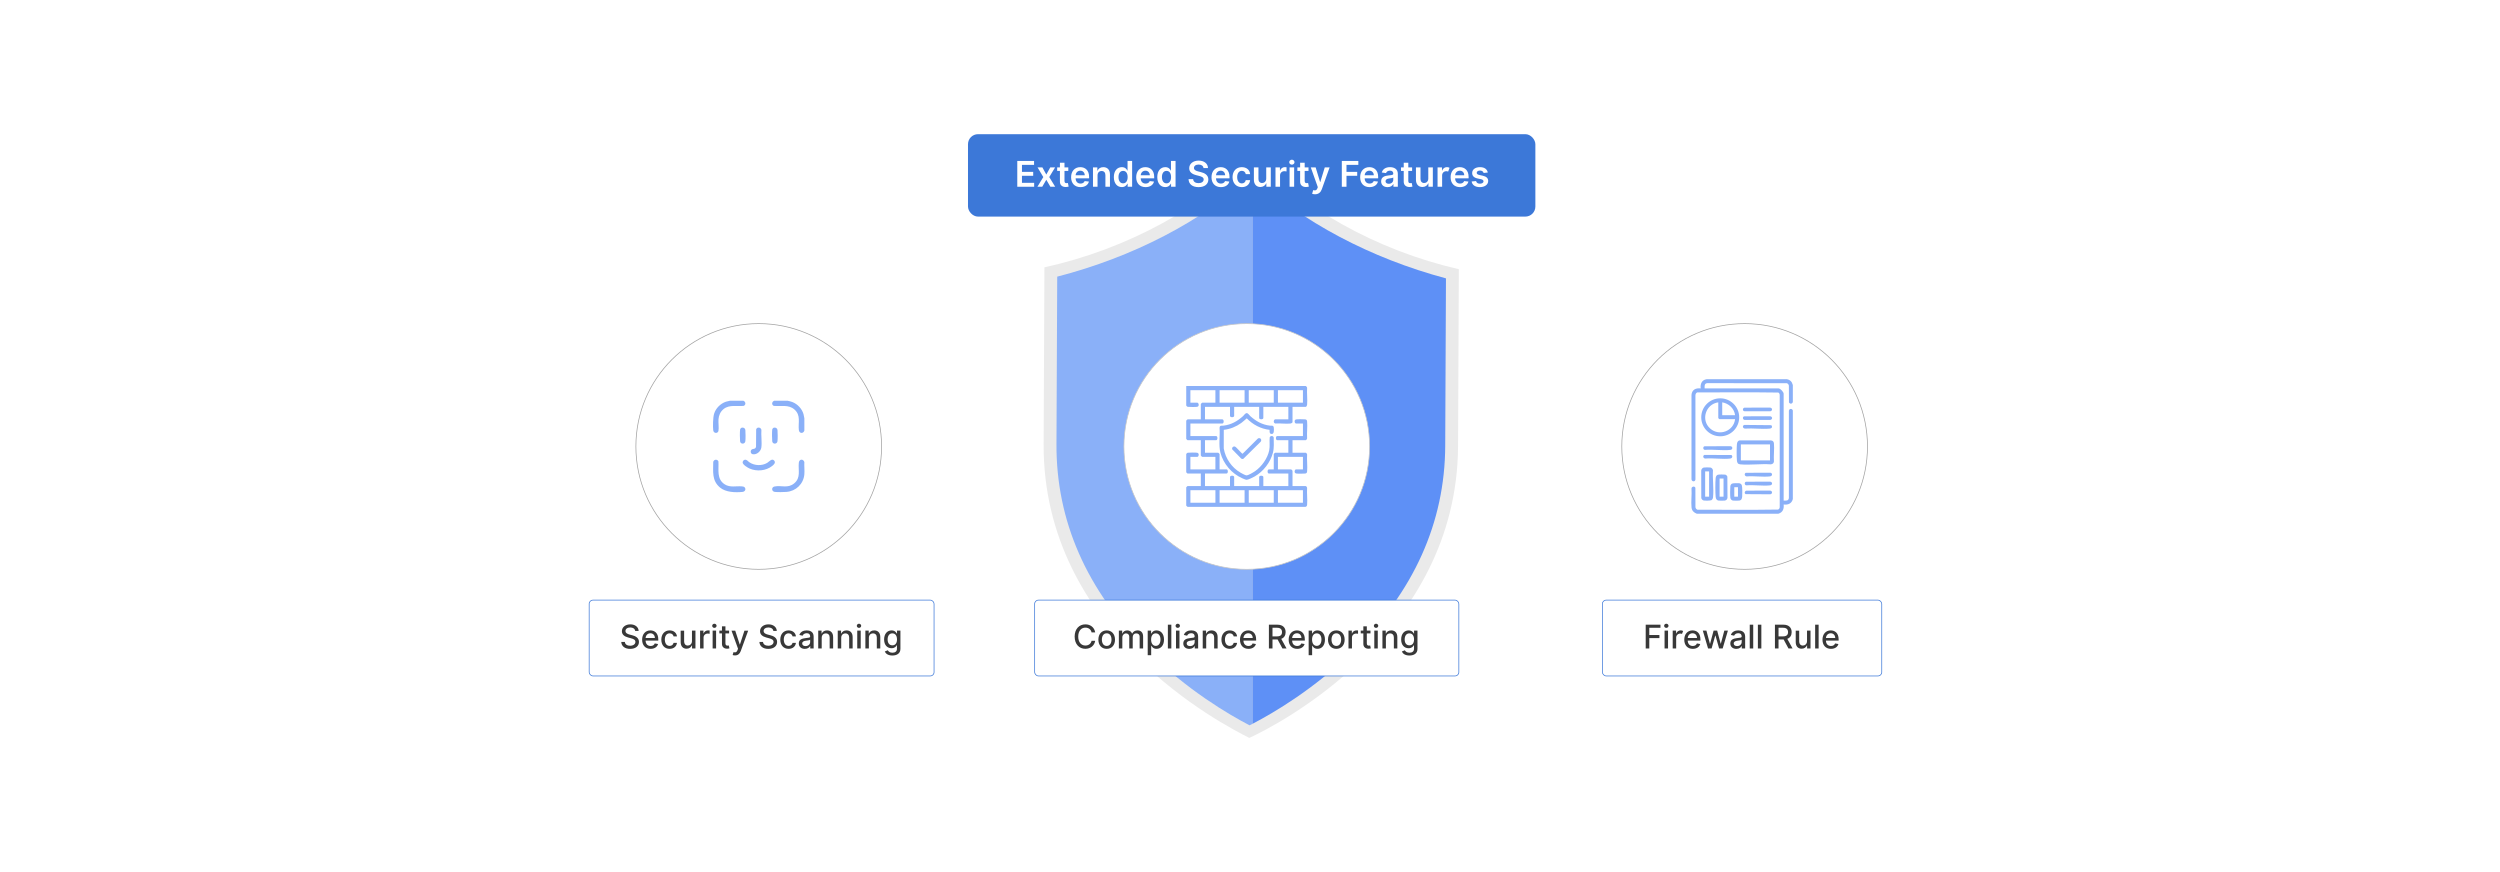 <?xml version="1.0" encoding="UTF-8"?>
<svg id="Layer_1" data-name="Layer 1" xmlns="http://www.w3.org/2000/svg" viewBox="0 0 860 300">
  <rect y="0" width="860" height="300" fill="#fff"/>
  <g>
    <g>
      <g>
        <path d="M355.45,88.634h0c.001-.252.002-.363.002-.388-0.0.047-.002.388-.002.388Z" fill="#dffdfd"/>
        <path d="M355.45,88.634h0c.001-.252.002-.363.002-.388-0.0.047-.002.388-.002.388Z" fill="#dffdfd"/>
        <path d="M505.705,89.305s.002-.342.002-.388c-0.0.025-.001.136-.002.388h0Z" fill="#dffdfd"/>
        <path d="M505.705,89.305s.002-.342.002-.388c-0.0.025-.001.136-.002.388h0Z" fill="#dffdfd"/>
        <path d="M430.855,53.326c-16.633,17.817-43.173,32.418-71.573,38.639-.009,1.897-.056,12.406-.272,60.843-.289,64.615,61.205,96.19,70.752,101.036,9.25-4.258,71.52-35.784,71.809-100.398.216-48.437.264-58.946.272-60.843-28.344-6.475-54.515-21.312-70.987-39.276Z" fill="#eaeaea"/>
      </g>
      <g>
        <path d="M430.706,60.334c-17.146,15.729-40.901,28.092-67.022,34.83l-.258,57.633c-.118,26.371,10.358,50.227,31.139,70.909,13.654,13.589,28.01,22.017,35.294,25.807.313-.159.657-.338.995-.514V60.468c-.049-.045-.101-.089-.149-.134Z" fill="#8ab0f8"/>
        <path d="M430.855,60.468v188.53c7.575-3.941,21.343-12.086,34.529-24.976,20.964-20.495,31.653-44.257,31.771-70.628l.258-57.634c-25.986-6.95-49.564-19.475-66.557-35.293Z" fill="#5e90f6"/>
      </g>
    </g>
    <circle cx="428.884" cy="153.585" r="42.258" fill="#fff" stroke="#c6c6c6" stroke-miterlimit="10" stroke-width=".25"/>
    <circle cx="600.154" cy="153.585" r="42.258" fill="#fff" stroke="#a0a0a0" stroke-miterlimit="10" stroke-width=".25"/>
    <circle cx="261.003" cy="153.585" r="42.258" fill="#fff" stroke="#a0a0a0" stroke-miterlimit="10" stroke-width=".25"/>
    <g>
      <path d="M276.698,158.935c-.086,1.372.115,2.879,0,4.234-.28,3.293-2.904,5.816-6.176,6.048-1.017.072-2.989.113-3.972.001-1.165-.133-1.26-1.626-.134-1.863,2.349-.493,4.561.769,6.782-1.077,2.386-1.982,1.311-4.552,1.599-7.128.141-1.264,1.502-1.377,1.9-.216Z" fill="#8ab0f8"/>
      <path d="M270.912,137.848c.564.132,1.12.241,1.664.453,1.795.701,3.322,2.325,3.84,4.195.129.465.154.942.283,1.402v4.234c-.393,1.137-1.76,1.036-1.9-.216-.288-2.569.779-5.019-1.509-7.046-2.029-1.798-4.661-1.013-7.132-1.246-.831-.429-.633-1.451.177-1.776h4.577Z" fill="#8ab0f8"/>
      <path d="M255.712,137.848c.812.333.966,1.322.168,1.767-2.338.255-4.965-.506-6.946,1.086-1.112.894-1.679,2.166-1.776,3.581-.079,1.158.194,2.913-.016,3.959-.189.939-1.659.936-1.794-.239-.154-1.347-.087-4.387.301-5.661.585-1.921,2.17-3.491,4.057-4.15l1.428-.343h4.577Z" fill="#8ab0f8"/>
      <path d="M246.013,158.175c.488-.114.957.093,1.13.561.156,2.871-.679,6.047,2.151,7.872,1.847,1.19,3.897.53,5.945.705.369.032.753.087.977.405.492.699-.018,1.427-.803,1.503-2.484.241-5.761.147-7.735-1.516-2.855-2.405-2.324-5.421-2.326-8.811.044-.28.386-.657.661-.721Z" fill="#8ab0f8"/>
      <path d="M256.118,158.175c.784-.18,1.078.448,1.638.831,1.767,1.209,4.309,1.324,6.154.224.679-.405,1.643-1.706,2.426-.772.619.738-.196,1.433-.737,1.857-2.112,1.659-5.26,1.939-7.7.881-.673-.292-2.434-1.33-2.434-2.132,0-.328.317-.812.654-.889Z" fill="#8ab0f8"/>
      <path d="M260.698,147.117c.575-.149,1.074.171,1.226.718-.156,1.921.236,4.235-.017,6.109-.181,1.34-1.65,2.608-3.026,2.294-.649-.148-.846-1.078-.366-1.539.473-.454,1.354-.036,1.561-1.03l.043-5.919c.014-.255.351-.573.577-.632Z" fill="#8ab0f8"/>
      <path d="M255.171,147.117c.576-.149,1.163.205,1.233.798.086.729.1,3.186-.007,3.885-.166,1.08-1.684,1.069-1.81.007-.089-.75-.105-3.34.007-4.059.041-.264.328-.567.577-.632Z" fill="#8ab0f8"/>
      <path d="M266.226,147.117c.576-.149,1.163.205,1.233.798.086.729.1,3.186-.007,3.885-.166,1.08-1.684,1.069-1.81.007-.089-.75-.105-3.34.007-4.059.041-.264.328-.567.577-.632Z" fill="#8ab0f8"/>
    </g>
    <g>
      <path d="M449.197,132.792c.229.183.452.341.45.67-.131,1.85.167,3.918.002,5.741-.023.257-.202.757-.497.757h-4.525v5.242c0,.237-.437.468-.67.495-1.6.186-3.555-.138-5.194-.007-.922-.144-.586-1.429-.095-1.429h4.525v-4.301h-8.603v3.808c0,.625-1.434.625-1.434,0v-3.808h-8.603v3.092c0,.625-1.434.625-1.434,0v-3.092h-8.603v4.301h5.959c.625,0,.625,1.434,0,1.434h-10.977v4.301h8.827c.625,0,.625,1.434,0,1.434h-3.808v4.301h4.525c.105,0,.493.388.493.493v5.242h2.375c.625,0,.625,1.434,0,1.434h-7.393v4.301h8.603v-3.092c0-.625,1.434-.625,1.434,0v3.092h8.603v-3.092c0-.625,1.434-.625,1.434,0v3.092h8.603v-4.301h-6.676c-.625,0-.625-1.434,0-1.434h1.658v-5.242c0-.105.387-.493.493-.493h4.525v-4.301h-3.808c-.625,0-.625-1.434,0-1.434h8.827v-4.301h-2.375c-.483,0-.801-1.232.019-1.415.445-.099,2.609-.081,3.119-.021.482.057.633.301.674.759.166,1.822-.134,3.892-.002,5.741.053.22-.325.67-.495.67h-4.525v4.301h4.525c.17,0,.548.45.495.67-.132,1.85.168,3.919.002,5.741-.042.459-.192.703-.674.759-.511.06-2.674.078-3.119-.021-.82-.183-.503-1.415-.019-1.415h2.375v-4.301h-8.603v4.301h4.525c.105,0,.493.387.493.493v5.242h4.525c.17,0,.548.45.495.67-.13,1.852.166,3.917.002,5.741-.036.408-.158.665-.592.752l-40.235.009c-.37.028-.558-.188-.757-.452v-6.273c.095-.109.364-.448.493-.448h4.525v-4.301h-4.525c-.129,0-.398-.339-.493-.448v-6.273c.179-.216.284-.395.588-.443.442-.07,2.799-.076,3.201.014.82.183.503,1.415.019,1.415h-2.375v4.301h8.603v-4.301h-4.525c-.105,0-.493-.387-.493-.493v-5.242h-4.525c-.129,0-.398-.339-.493-.448v-6.273c.095-.109.364-.448.493-.448h4.525v-5.242c0-.105.388-.493.493-.493h4.525v-4.301h-8.603v4.301h2.375c.484,0,.801,1.232-.019,1.415-.403.09-2.759.084-3.201.014-.303-.048-.409-.227-.588-.443v-6.721h41.132ZM419.536,134.225v4.301h8.603v-4.301h-8.603ZM438.175,134.225h-8.603v4.301h8.603v-4.301ZM448.212,134.225h-8.603v4.301h8.603v-4.301ZM418.102,168.636h-8.603v4.301h8.603v-4.301ZM428.139,168.636h-8.603v4.301h8.603v-4.301ZM438.175,168.636h-8.603v4.301h8.603v-4.301ZM448.212,168.636h-8.603v4.301h8.603v-4.301Z" fill="#8ab0f8"/>
      <path d="M436.729,147.859c-3.006-.32-5.76-1.797-7.841-3.949-.639.524-1.212,1.104-1.886,1.59-1.782,1.286-3.82,2.12-6.02,2.359l-.011,6.393c.585,3.486,2.747,6.599,5.796,8.362.387.224,1.583.868,1.962.912.605.071,2.462-1.057,3.022-1.448,2.296-1.607,4.276-4.384,4.856-7.152.305-1.459.017-3.002.174-4.486.234-.629,1.228-.587,1.375.069.001,1.783.181,3.506-.275,5.242-.878,3.339-3.285,6.444-6.277,8.151-.525.3-2.261,1.171-2.79,1.154-.302-.01-1.129-.386-1.452-.526-3.608-1.565-6.53-4.969-7.531-8.778-.695-2.643-.086-5.842-.298-8.582.09-.984.711-.674,1.392-.758,2.662-.329,4.713-1.515,6.678-3.268.364-.325.768-1.06,1.291-1.031.47.026.868.719,1.216,1.031,1.936,1.737,4.054,2.945,6.678,3.268.593.073,1.287-.204,1.39.671.084.713.223,2.546-.992,2.157-.587-.188-.417-.916-.456-1.381Z" fill="#8ab0f8"/>
      <path d="M433.67,150.918c.243.244.25.735.025,1.006l-6,5.919c-.269.091-.554.055-.766-.139l-3.053-3.132c-.188-.594.357-1.139.951-.951.482.153,2.361,2.511,2.627,2.464l5.21-5.191c.235-.268.782-.199,1.006.025Z" fill="#8ab0f8"/>
    </g>
    <g>
      <path d="M616.735,132.441v5.873c-.264.672-.953.737-1.336.117l-.027-5.756c-.039-.392-.377-.8-.764-.862l-27.358-.007c-1.003.119-.871,1.031-.856,1.809h25.42c.63,0,1.761,1.206,1.761,1.852v36.731c.816.012,1.654.159,1.798-.866l.003-30.086c.187-.766,1.098-.777,1.359-.041v30.451c-.376,1.567-1.643,2.092-3.161,1.897.174,1.492-.294,2.708-1.806,3.163h-28.084c-1.004-.401-1.672-1.006-1.795-2.135-.222-2.043.143-4.417-.013-6.497-.012-.778,1.176-.954,1.337-.25l.019,6.577c.02.431.295.781.696.93,9.238-.002,18.5.099,27.724-.051.379-.126.561-.486.571-.874l-.001-38.501c-.003-.374-.142-.702-.478-.877-9.281-.144-18.61-.055-27.903-.045-.41.15-.597.596-.613,1.012l.005,28.92c-.116,1.007-1.423.771-1.361-.178l.002-28.923c.153-1.78,1.514-2.413,3.164-2.21-.196-1.537.383-2.921,2.031-3.164h27.634c.698.112,1.339.493,1.687,1.113l.344.875Z" fill="#8ab0f8"/>
      <path d="M598.283,143.554c0,3.607-2.922,6.532-6.527,6.532s-6.527-2.924-6.527-6.532,2.922-6.532,6.527-6.532,6.527,2.924,6.527,6.532ZM591.089,138.405c-4.344.592-6.114,6.102-2.757,9.038,3.132,2.74,8.068.842,8.536-3.255h-5.373c-.091,0-.406-.316-.406-.407v-5.376ZM596.868,142.832c-.287-2.314-2.154-4.06-4.425-4.428v4.428h4.425Z" fill="#8ab0f8"/>
      <path d="M609.932,159.428c-.193.184-.557.302-.824.305-3.362-.249-7.176.32-10.483.001-.813-.078-1.063-.56-1.127-1.312-.124-1.444-.124-4.164,0-5.609.053-.617.271-1.211.949-1.309l10.752-.003c.641.038.979.419,1.038,1.039.19,1.97-.153,4.239-.002,6.242-.014.2-.167.514-.304.645ZM598.855,152.862v5.512h10.024v-5.512h-10.024Z" fill="#8ab0f8"/>
      <path d="M586.098,160.834c.359-.073,1.947-.073,2.307,0,.442.09.784.515.857.95-.192,2.947.331,6.397.022,9.286-.038.36-.225.804-.55.986-.361.203-2.268.209-2.708.104-.36-.086-.718-.471-.785-.841l-.023-9.468c.042-.454.436-.926.881-1.016ZM587.928,162.169h-1.355v8.675h1.355v-8.675Z" fill="#8ab0f8"/>
      <path d="M593.948,171.897c-.108.108-.407.272-.561.297-.399.066-1.746.057-2.164.006-.749-.09-.982-.634-1.04-1.309-.136-1.591-.154-4.843.004-6.418.048-.481.237-1.006.736-1.161.351-.109,2.159-.116,2.538-.039.355.072.633.365.746.7l.045,7.279c-.015.206-.165.505-.304.645ZM591.54,164.609v6.235h1.355v-6.235h-1.355Z" fill="#8ab0f8"/>
      <path d="M595.544,171.897c-.146-.146-.278-.432-.304-.645-.107-.888-.086-3.07-.002-3.982.034-.365.226-.709.553-.892.356-.199,2.015-.201,2.478-.145.38.045.745.283.893.642.234.565.203,3.199.146,3.926-.055.708-.235,1.303-1.04,1.399-.419.051-1.766.059-2.164-.006-.154-.025-.453-.189-.561-.297ZM597.861,167.591h-1.264v3.253h1.264v-3.253Z" fill="#8ab0f8"/>
      <path d="M600.003,143.213l8.922-.021c.904.104.875,1.174,0,1.269l-8.766.003c-.706-.094-.806-1.102-.157-1.25Z" fill="#8ab0f8"/>
      <path d="M600.093,140.231l8.74-.019c.875.012,1.041,1.063.185,1.27l-8.856-.003c-.772-.035-.794-1.085-.07-1.248Z" fill="#8ab0f8"/>
      <path d="M586.367,153.514l8.923-.021c.814.062.857,1.17,0,1.269-2.705.312-5.995-.239-8.763-0-.712.02-.813-1.098-.16-1.247Z" fill="#8ab0f8"/>
      <path d="M609.395,147.235c-.132.133-.458.194-.647.211-2.666.242-5.697-.191-8.403-.005-.855.006-1.107-1.04-.276-1.269l9.221.089c.324.244.395.681.104.975Z" fill="#8ab0f8"/>
      <path d="M586.277,156.496l9.325.028c.554.434.29,1.138-.402,1.22-2.641.311-5.878-.238-8.583,0-.696-.048-.983-.884-.34-1.248Z" fill="#8ab0f8"/>
      <path d="M600.635,165.713l8.29-.021c.891.103.89,1.166,0,1.269-2.509.291-5.563-.223-8.131-0-.712.02-.813-1.098-.16-1.247Z" fill="#8ab0f8"/>
      <path d="M600.544,162.64l8.474-.024c.73.095.838,1.155-.185,1.27-2.469.276-5.427-.207-7.949.002-.696-.048-.983-.884-.34-1.248Z" fill="#8ab0f8"/>
      <path d="M600.725,168.784l8.108-.019c.875.012,1.041,1.063.185,1.27l-8.536-.052c-.5-.358-.331-1.029.243-1.199Z" fill="#8ab0f8"/>
    </g>
    <g>
      <rect x="202.676" y="206.444" width="118.639" height="26.079" rx="1.283" ry="1.283" fill="#fff" stroke="#3c78d8" stroke-miterlimit="10" stroke-width=".25"/>
      <g>
        <path d="M216.803,215.846c-1.007,0-1.643.516-1.643,1.212-.004.783.848,1.083,1.487,1.247l.799.208c1.04.256,2.355.827,2.355,2.303,0,1.387-1.107,2.398-3.03,2.398-1.835,0-2.982-.915-3.062-2.398h1.239c.072.892.864,1.315,1.815,1.315,1.052,0,1.815-.528,1.815-1.327,0-.728-.675-1.016-1.551-1.248l-.968-.264c-1.315-.355-2.131-1.023-2.131-2.163,0-1.411,1.259-2.351,2.902-2.351,1.663,0,2.823.952,2.859,2.263h-1.191c-.088-.755-.756-1.195-1.695-1.195Z" fill="#383838"/>
        <path d="M220.891,220.048c0-1.887,1.127-3.19,2.838-3.19,1.391,0,2.718.867,2.718,3.086v.424h-4.365c.032,1.184.719,1.848,1.743,1.848.68,0,1.2-.296,1.415-.876l1.131.204c-.272.999-1.219,1.659-2.559,1.659-1.811,0-2.922-1.247-2.922-3.154ZM225.276,219.472c-.004-.94-.611-1.627-1.539-1.627-.971,0-1.603.756-1.651,1.627h3.19Z" fill="#383838"/>
        <path d="M227.491,220.036c0-1.875,1.119-3.179,2.85-3.179,1.395,0,2.407.823,2.535,2.062h-1.163c-.128-.575-.592-1.055-1.352-1.055-.999,0-1.663.827-1.663,2.143,0,1.339.652,2.183,1.663,2.183.684,0,1.2-.392,1.352-1.056h1.163c-.132,1.195-1.071,2.067-2.522,2.067-1.783,0-2.862-1.315-2.862-3.166Z" fill="#383838"/>
        <path d="M238.038,216.938h1.199v6.141h-1.175v-1.063h-.064c-.284.655-.912,1.144-1.835,1.144-1.179,0-2.015-.792-2.015-2.314v-3.906h1.195v3.762c0,.836.512,1.371,1.251,1.371.672,0,1.447-.495,1.443-1.539v-3.594Z" fill="#383838"/>
        <path d="M240.828,216.938h1.155v.976h.064c.224-.66.839-1.067,1.559-1.067.152,0,.388.012.508.027v1.144c-.096-.027-.376-.071-.624-.071-.848,0-1.467.579-1.467,1.383v3.75h-1.195v-6.141Z" fill="#383838"/>
        <path d="M244.993,215.278c0-.392.34-.716.755-.716.412,0,.755.324.755.716s-.344.712-.755.712c-.415,0-.755-.32-.755-.712ZM245.145,216.938h1.195v6.141h-1.195v-6.141Z" fill="#383838"/>
        <path d="M250.809,217.897h-1.259v3.379c0,.691.348.819.736.819.192,0,.34-.036.419-.052l.216.987c-.14.052-.396.124-.775.128-.943.019-1.795-.519-1.791-1.635v-3.627h-.899v-.959h.899v-1.471h1.195v1.471h1.259v.959Z" fill="#383838"/>
        <path d="M252.033,225.325l.288-.992c.66.177,1.087.108,1.387-.691l.176-.483-2.247-6.221h1.279l1.555,4.766h.064l1.555-4.766h1.283l-2.559,7.036c-.348.955-.991,1.491-1.983,1.491-.372,0-.671-.08-.799-.14Z" fill="#383838"/>
        <path d="M264.328,215.846c-1.007,0-1.643.516-1.643,1.212-.004.783.848,1.083,1.487,1.247l.799.208c1.04.256,2.355.827,2.355,2.303,0,1.387-1.107,2.398-3.03,2.398-1.835,0-2.982-.915-3.062-2.398h1.239c.072.892.864,1.315,1.815,1.315,1.052,0,1.815-.528,1.815-1.327,0-.728-.675-1.016-1.551-1.248l-.968-.264c-1.315-.355-2.131-1.023-2.131-2.163,0-1.411,1.259-2.351,2.902-2.351,1.663,0,2.823.952,2.859,2.263h-1.191c-.088-.755-.756-1.195-1.695-1.195Z" fill="#383838"/>
        <path d="M268.416,220.036c0-1.875,1.119-3.179,2.85-3.179,1.395,0,2.407.823,2.535,2.062h-1.163c-.128-.575-.592-1.055-1.352-1.055-1,0-1.663.827-1.663,2.143,0,1.339.652,2.183,1.663,2.183.684,0,1.2-.392,1.352-1.056h1.163c-.132,1.195-1.071,2.067-2.522,2.067-1.783,0-2.862-1.315-2.862-3.166Z" fill="#383838"/>
        <path d="M274.785,221.343c0-1.395,1.191-1.699,2.355-1.835,1.103-.128,1.551-.12,1.551-.556v-.027c0-.696-.396-1.1-1.167-1.1-.804,0-1.252.42-1.427.856l-1.123-.256c.4-1.119,1.423-1.567,2.535-1.567.976,0,2.383.355,2.383,2.143v4.078h-1.167v-.84h-.048c-.228.46-.8.976-1.815.976-1.167,0-2.075-.663-2.075-1.871ZM278.695,220.863v-.791c-.172.172-1.092.275-1.48.327-.691.092-1.259.32-1.259.96,0,.592.488.895,1.164.895.995,0,1.575-.664,1.575-1.392Z" fill="#383838"/>
        <path d="M282.665,223.078h-1.195v-6.141h1.147v.999h.076c.284-.651.888-1.079,1.811-1.079,1.255,0,2.091.796,2.091,2.314v3.906h-1.195v-3.762c0-.892-.492-1.424-1.303-1.424-.832,0-1.431.56-1.431,1.539v3.647Z" fill="#383838"/>
        <path d="M289.377,223.078h-1.195v-6.141h1.147v.999h.076c.284-.651.888-1.079,1.811-1.079,1.255,0,2.091.796,2.091,2.314v3.906h-1.195v-3.762c0-.892-.492-1.424-1.303-1.424-.832,0-1.431.56-1.431,1.539v3.647Z" fill="#383838"/>
        <path d="M294.741,215.278c0-.392.34-.716.755-.716.412,0,.755.324.755.716s-.344.712-.755.712c-.415,0-.755-.32-.755-.712ZM294.893,216.938h1.195v6.141h-1.195v-6.141Z" fill="#383838"/>
        <path d="M298.886,223.078h-1.195v-6.141h1.147v.999h.076c.284-.651.888-1.079,1.811-1.079,1.255,0,2.091.796,2.091,2.314v3.906h-1.195v-3.762c0-.892-.492-1.424-1.303-1.424-.832,0-1.431.56-1.431,1.539v3.647Z" fill="#383838"/>
        <path d="M304.366,224.117l1.027-.424c.212.34.6.84,1.595.84.908,0,1.567-.42,1.567-1.367v-1.207h-.076c-.216.392-.652,1.027-1.779,1.027-1.452,0-2.567-1.044-2.567-3.003,0-1.954,1.091-3.126,2.575-3.126,1.144,0,1.567.695,1.779,1.075h.088v-.995h1.171v6.276c0,1.567-1.207,2.283-2.771,2.283-1.467,0-2.287-.64-2.61-1.38ZM308.568,219.968c0-1.243-.56-2.095-1.603-2.095-1.08,0-1.623.915-1.623,2.095,0,1.207.556,2.027,1.623,2.027,1.031,0,1.603-.76,1.603-2.027Z" fill="#383838"/>
      </g>
    </g>
    <g>
      <rect x="551.226" y="206.444" width="96.098" height="26.079" rx="1.283" ry="1.283" fill="#fff" stroke="#3c78d8" stroke-miterlimit="10" stroke-width=".25"/>
      <g>
        <path d="M566.123,214.891h5.077v1.063h-3.842v2.494h3.478v1.06h-3.478v3.57h-1.235v-8.188Z" fill="#383838"/>
        <path d="M572.459,215.278c0-.392.34-.716.756-.716.411,0,.755.324.755.716s-.344.712-.755.712c-.416,0-.756-.32-.756-.712ZM572.611,216.938h1.195v6.141h-1.195v-6.141Z" fill="#383838"/>
        <path d="M575.408,216.938h1.155v.976h.065c.224-.66.831-1.067,1.559-1.067.336,0,.6.088.804.224l-.384,1c-.144-.072-.323-.12-.556-.12-.827,0-1.447.579-1.447,1.379v3.75h-1.195v-6.141Z" fill="#383838"/>
        <path d="M579.387,220.048c0-1.887,1.127-3.19,2.838-3.19,1.392,0,2.719.867,2.719,3.086v.424h-4.365c.031,1.184.719,1.848,1.742,1.848.68,0,1.2-.296,1.416-.876l1.131.204c-.272.999-1.219,1.659-2.559,1.659-1.81,0-2.922-1.247-2.922-3.154ZM583.771,219.472c-.004-.94-.611-1.627-1.539-1.627-.971,0-1.603.756-1.65,1.627h3.189Z" fill="#383838"/>
        <path d="M585.77,216.938h1.235l1.203,4.51h.06l1.207-4.51h1.235l1.199,4.489h.06l1.195-4.489h1.235l-1.803,6.141h-1.22l-1.247-4.434h-.092l-1.247,4.434h-1.216l-1.807-6.141Z" fill="#383838"/>
        <path d="M595.227,221.343c0-1.395,1.191-1.699,2.356-1.835,1.103-.128,1.551-.12,1.551-.556v-.027c0-.696-.396-1.1-1.167-1.1-.804,0-1.252.42-1.428.856l-1.123-.256c.399-1.119,1.423-1.567,2.534-1.567.976,0,2.383.355,2.383,2.143v4.078h-1.167v-.84h-.048c-.229.46-.8.976-1.815.976-1.167,0-2.075-.663-2.075-1.871ZM599.138,220.863v-.791c-.172.172-1.092.275-1.48.327-.691.092-1.259.32-1.259.96,0,.592.487.895,1.163.895.995,0,1.575-.664,1.575-1.392Z" fill="#383838"/>
        <path d="M603.107,223.078h-1.195v-8.188h1.195v8.188Z" fill="#383838"/>
        <path d="M605.905,223.078h-1.195v-8.188h1.195v8.188Z" fill="#383838"/>
        <path d="M610.579,214.891h2.919c1.898,0,2.834,1.06,2.834,2.566,0,1.1-.499,1.935-1.503,2.307l1.815,3.314h-1.407l-1.663-3.099h-1.76v3.099h-1.235v-8.188ZM613.382,218.916c1.203,0,1.707-.535,1.707-1.459,0-.928-.504-1.507-1.723-1.507h-1.552v2.966h1.567Z" fill="#383838"/>
        <path d="M621.62,216.938h1.199v6.141h-1.176v-1.063h-.064c-.284.655-.911,1.144-1.835,1.144-1.18,0-2.015-.792-2.015-2.314v-3.906h1.195v3.762c0,.836.512,1.371,1.251,1.371.672,0,1.447-.495,1.443-1.539v-3.594Z" fill="#383838"/>
        <path d="M625.606,223.078h-1.195v-8.188h1.195v8.188Z" fill="#383838"/>
        <path d="M626.932,220.048c0-1.887,1.127-3.19,2.838-3.19,1.392,0,2.719.867,2.719,3.086v.424h-4.365c.031,1.184.719,1.848,1.742,1.848.68,0,1.2-.296,1.416-.876l1.131.204c-.272.999-1.219,1.659-2.559,1.659-1.81,0-2.922-1.247-2.922-3.154ZM631.316,219.472c-.004-.94-.611-1.627-1.539-1.627-.971,0-1.603.756-1.65,1.627h3.189Z" fill="#383838"/>
      </g>
    </g>
    <g>
      <rect x="355.924" y="206.444" width="145.918" height="26.079" rx="1.283" ry="1.283" fill="#fff" stroke="#3c78d8" stroke-miterlimit="10" stroke-width=".25"/>
      <g>
        <path d="M375.499,217.553c-.204-1.059-1.08-1.647-2.123-1.647-1.411,0-2.467,1.091-2.467,3.078,0,2.003,1.06,3.078,2.463,3.078,1.035,0,1.915-.575,2.127-1.623l1.247.004c-.268,1.619-1.583,2.747-3.382,2.747-2.127,0-3.683-1.588-3.683-4.206s1.563-4.206,3.683-4.206c1.73,0,3.102,1.023,3.382,2.774h-1.247Z" fill="#383838"/>
        <path d="M377.838,220.036c0-1.911,1.132-3.179,2.862-3.179,1.731,0,2.862,1.268,2.862,3.179,0,1.898-1.131,3.166-2.862,3.166-1.73,0-2.862-1.268-2.862-3.166ZM382.356,220.032c0-1.176-.527-2.175-1.651-2.175-1.131,0-1.659.999-1.659,2.175,0,1.179.528,2.166,1.659,2.166,1.124,0,1.651-.987,1.651-2.166Z" fill="#383838"/>
        <path d="M384.882,216.938h1.147v.999h.075c.256-.675.859-1.079,1.671-1.079.82,0,1.384.408,1.651,1.079h.065c.296-.655.959-1.079,1.843-1.079,1.111,0,1.895.7,1.895,2.103v4.118h-1.195v-4.006c0-.831-.519-1.184-1.151-1.184-.779,0-1.231.536-1.231,1.275v3.914h-1.19v-4.082c0-.667-.46-1.107-1.124-1.107-.68,0-1.259.576-1.259,1.403v3.786h-1.195v-6.141Z" fill="#383838"/>
        <path d="M394.81,216.938h1.167v.995h.101c.212-.38.623-1.075,1.763-1.075,1.483,0,2.579,1.172,2.579,3.162,0,1.987-1.08,3.179-2.567,3.179-1.119,0-1.559-.684-1.774-1.075h-.072v3.258h-1.195v-8.443ZM397.584,222.179c1.067,0,1.627-.94,1.627-2.171,0-1.22-.543-2.135-1.627-2.135-1.043,0-1.603.852-1.603,2.135,0,1.291.575,2.171,1.603,2.171Z" fill="#383838"/>
        <path d="M402.94,223.078h-1.195v-8.188h1.195v8.188Z" fill="#383838"/>
        <path d="M404.391,215.278c0-.392.34-.716.755-.716.412,0,.756.324.756.716s-.344.712-.756.712c-.415,0-.755-.32-.755-.712ZM404.542,216.938h1.195v6.141h-1.195v-6.141Z" fill="#383838"/>
        <path d="M407.052,221.343c0-1.395,1.191-1.699,2.354-1.835,1.103-.128,1.551-.12,1.551-.556v-.027c0-.696-.396-1.1-1.167-1.1-.804,0-1.251.42-1.427.856l-1.124-.256c.4-1.119,1.424-1.567,2.535-1.567.976,0,2.383.355,2.383,2.143v4.078h-1.168v-.84h-.048c-.228.46-.8.976-1.815.976-1.168,0-2.075-.663-2.075-1.871ZM410.962,220.863v-.791c-.172.172-1.092.275-1.48.327-.691.092-1.26.32-1.26.96,0,.592.488.895,1.164.895.995,0,1.575-.664,1.575-1.392Z" fill="#383838"/>
        <path d="M414.932,223.078h-1.195v-6.141h1.147v.999h.075c.284-.651.888-1.079,1.812-1.079,1.255,0,2.091.796,2.091,2.314v3.906h-1.195v-3.762c0-.892-.492-1.424-1.304-1.424-.831,0-1.431.56-1.431,1.539v3.647Z" fill="#383838"/>
        <path d="M420.172,220.036c0-1.875,1.119-3.179,2.85-3.179,1.395,0,2.407.823,2.535,2.062h-1.163c-.128-.575-.592-1.055-1.352-1.055-.999,0-1.663.827-1.663,2.143,0,1.339.651,2.183,1.663,2.183.684,0,1.199-.392,1.352-1.056h1.163c-.132,1.195-1.071,2.067-2.522,2.067-1.783,0-2.862-1.315-2.862-3.166Z" fill="#383838"/>
        <path d="M426.553,220.048c0-1.887,1.127-3.19,2.838-3.19,1.392,0,2.719.867,2.719,3.086v.424h-4.365c.031,1.184.719,1.848,1.742,1.848.68,0,1.2-.296,1.416-.876l1.131.204c-.272.999-1.219,1.659-2.559,1.659-1.81,0-2.922-1.247-2.922-3.154ZM430.938,219.472c-.004-.94-.611-1.627-1.539-1.627-.971,0-1.603.756-1.65,1.627h3.189Z" fill="#383838"/>
        <path d="M436.501,214.891h2.918c1.899,0,2.835,1.06,2.835,2.566,0,1.1-.5,1.935-1.503,2.307l1.815,3.314h-1.407l-1.663-3.099h-1.759v3.099h-1.235v-8.188ZM439.304,218.916c1.203,0,1.707-.535,1.707-1.459,0-.928-.504-1.507-1.724-1.507h-1.551v2.966h1.567Z" fill="#383838"/>
        <path d="M443.3,220.048c0-1.887,1.128-3.19,2.839-3.19,1.391,0,2.718.867,2.718,3.086v.424h-4.365c.032,1.184.72,1.848,1.743,1.848.68,0,1.199-.296,1.415-.876l1.132.204c-.273.999-1.22,1.659-2.559,1.659-1.812,0-2.923-1.247-2.923-3.154ZM447.685,219.472c-.004-.94-.611-1.627-1.539-1.627-.972,0-1.603.756-1.651,1.627h3.19Z" fill="#383838"/>
        <path d="M450.176,216.938h1.167v.995h.101c.212-.38.623-1.075,1.763-1.075,1.483,0,2.579,1.172,2.579,3.162,0,1.987-1.08,3.179-2.567,3.179-1.119,0-1.559-.684-1.774-1.075h-.072v3.258h-1.195v-8.443ZM452.95,222.179c1.067,0,1.627-.94,1.627-2.171,0-1.22-.543-2.135-1.627-2.135-1.043,0-1.603.852-1.603,2.135,0,1.291.575,2.171,1.603,2.171Z" fill="#383838"/>
        <path d="M456.835,220.036c0-1.911,1.132-3.179,2.862-3.179,1.731,0,2.862,1.268,2.862,3.179,0,1.898-1.131,3.166-2.862,3.166-1.73,0-2.862-1.268-2.862-3.166ZM461.353,220.032c0-1.176-.527-2.175-1.651-2.175-1.131,0-1.659.999-1.659,2.175,0,1.179.528,2.166,1.659,2.166,1.124,0,1.651-.987,1.651-2.166Z" fill="#383838"/>
        <path d="M463.879,216.938h1.155v.976h.065c.224-.66.839-1.067,1.559-1.067.152,0,.388.012.508.027v1.144c-.096-.027-.376-.071-.623-.071-.848,0-1.468.579-1.468,1.383v3.75h-1.195v-6.141Z" fill="#383838"/>
        <path d="M471.445,217.897h-1.259v3.379c0,.691.348.819.735.819.192,0,.34-.036.42-.052l.216.987c-.14.052-.396.124-.775.128-.943.019-1.795-.519-1.791-1.635v-3.627h-.899v-.959h.899v-1.471h1.195v1.471h1.259v.959Z" fill="#383838"/>
        <path d="M472.606,215.278c0-.392.34-.716.756-.716.411,0,.755.324.755.716s-.344.712-.755.712c-.416,0-.756-.32-.756-.712ZM472.758,216.938h1.195v6.141h-1.195v-6.141Z" fill="#383838"/>
        <path d="M476.75,223.078h-1.195v-6.141h1.147v.999h.076c.283-.651.888-1.079,1.81-1.079,1.256,0,2.091.796,2.091,2.314v3.906h-1.195v-3.762c0-.892-.491-1.424-1.303-1.424-.832,0-1.432.56-1.432,1.539v3.647Z" fill="#383838"/>
        <path d="M482.231,224.117l1.027-.424c.212.34.6.84,1.595.84.908,0,1.567-.42,1.567-1.367v-1.207h-.076c-.216.392-.651,1.027-1.778,1.027-1.452,0-2.567-1.044-2.567-3.003,0-1.954,1.092-3.126,2.575-3.126,1.144,0,1.566.695,1.778,1.075h.088v-.995h1.172v6.276c0,1.567-1.207,2.283-2.771,2.283-1.467,0-2.287-.64-2.61-1.38ZM486.432,219.968c0-1.243-.56-2.095-1.603-2.095-1.08,0-1.623.915-1.623,2.095,0,1.207.556,2.027,1.623,2.027,1.031,0,1.603-.76,1.603-2.027Z" fill="#383838"/>
      </g>
    </g>
    <g>
      <rect x="332.989" y="46.156" width="195.178" height="28.355" rx="3.455" ry="3.455" fill="#3c78d8"/>
      <g>
        <path d="M349.946,55.366h5.772v1.348h-4.165v2.409h3.866v1.348h-3.866v2.423h4.199v1.348h-5.807v-8.875Z" fill="#fff"/>
        <path d="M359.926,60.042l1.365-2.457h1.66l-2.006,3.328,2.041,3.328h-1.651l-1.408-2.397-1.395,2.397h-1.664l2.028-3.328-1.976-3.328h1.664l1.343,2.457Z" fill="#fff"/>
        <path d="M367.497,58.799h-1.313v3.44c0,.633.316.771.71.771.195,0,.373-.039.46-.061l.264,1.227c-.169.057-.477.144-.923.156-1.179.035-2.089-.58-2.08-1.833v-3.7h-.945v-1.214h.945v-1.595h1.569v1.595h1.313v1.214Z" fill="#fff"/>
        <path d="M368.459,60.952c0-2.054,1.244-3.454,3.15-3.454,1.638,0,3.042,1.027,3.042,3.363v.48h-4.637c.013,1.141.685,1.808,1.699,1.808.676,0,1.196-.295,1.409-.858l1.464.165c-.277,1.157-1.343,1.915-2.894,1.915-2.006,0-3.233-1.33-3.233-3.419ZM373.148,60.285c-.009-.906-.616-1.565-1.517-1.565-.935,0-1.564.715-1.612,1.565h3.129Z" fill="#fff"/>
        <path d="M377.555,64.241h-1.568v-6.656h1.499v1.131h.078c.304-.741.988-1.218,1.985-1.218,1.373,0,2.284.91,2.279,2.505v4.238h-1.569v-3.995c0-.889-.485-1.422-1.295-1.422-.828,0-1.409.555-1.409,1.517v3.9Z" fill="#fff"/>
        <path d="M383.163,60.922c0-2.219,1.209-3.424,2.747-3.424,1.174,0,1.664.707,1.903,1.188h.065v-3.319h1.573v8.875h-1.542v-1.049h-.095c-.247.485-.763,1.166-1.907,1.166-1.568,0-2.743-1.244-2.743-3.437ZM387.908,60.913c0-1.292-.555-2.128-1.565-2.128-1.044,0-1.581.889-1.581,2.128,0,1.248.546,2.158,1.581,2.158,1.001,0,1.565-.866,1.565-2.158Z" fill="#fff"/>
        <path d="M390.851,60.952c0-2.054,1.244-3.454,3.15-3.454,1.638,0,3.042,1.027,3.042,3.363v.48h-4.637c.013,1.141.685,1.808,1.699,1.808.676,0,1.196-.295,1.409-.858l1.464.165c-.277,1.157-1.343,1.915-2.894,1.915-2.006,0-3.233-1.33-3.233-3.419ZM395.54,60.285c-.009-.906-.616-1.565-1.517-1.565-.935,0-1.564.715-1.612,1.565h3.129Z" fill="#fff"/>
        <path d="M398.105,60.922c0-2.219,1.209-3.424,2.747-3.424,1.175,0,1.664.707,1.902,1.188h.065v-3.319h1.573v8.875h-1.542v-1.049h-.096c-.247.485-.763,1.166-1.906,1.166-1.569,0-2.743-1.244-2.743-3.437ZM402.85,60.913c0-1.292-.555-2.128-1.565-2.128-1.044,0-1.582.889-1.582,2.128,0,1.248.546,2.158,1.582,2.158,1.001,0,1.565-.866,1.565-2.158Z" fill="#fff"/>
        <path d="M412.332,56.605c-1.005,0-1.603.49-1.608,1.157-.008.741.78,1.049,1.508,1.222l.832.209c1.335.315,2.604,1.018,2.608,2.557-.004,1.565-1.239,2.625-3.367,2.625-2.067,0-3.38-.992-3.445-2.756h1.581c.065.932.845,1.383,1.851,1.383,1.049,0,1.768-.508,1.772-1.266-.004-.69-.637-.988-1.595-1.23l-1.01-.26c-1.46-.377-2.366-1.109-2.366-2.384-.004-1.569,1.395-2.617,3.259-2.617,1.89,0,3.168,1.062,3.198,2.562h-1.547c-.083-.755-.715-1.201-1.673-1.201Z" fill="#fff"/>
        <path d="M416.757,60.952c0-2.054,1.244-3.454,3.15-3.454,1.638,0,3.042,1.027,3.042,3.363v.48h-4.637c.013,1.141.685,1.808,1.699,1.808.676,0,1.196-.295,1.408-.858l1.465.165c-.277,1.157-1.343,1.915-2.894,1.915-2.006,0-3.233-1.33-3.233-3.419ZM421.446,60.285c-.009-.906-.615-1.565-1.517-1.565-.936,0-1.565.715-1.612,1.565h3.129Z" fill="#fff"/>
        <path d="M423.998,60.94c0-2.033,1.23-3.441,3.181-3.441,1.625,0,2.752.949,2.86,2.393h-1.5c-.122-.642-.585-1.127-1.339-1.127-.966,0-1.612.807-1.612,2.149,0,1.36.633,2.18,1.612,2.18.689,0,1.205-.411,1.339-1.126h1.5c-.113,1.412-1.179,2.404-2.852,2.404-1.989,0-3.189-1.417-3.189-3.432Z" fill="#fff"/>
        <path d="M435.58,57.585h1.569v6.656h-1.522v-1.183h-.069c-.304.745-1.006,1.27-2.002,1.27-1.309,0-2.219-.906-2.219-2.505v-4.238h1.568v3.995c0,.846.503,1.379,1.257,1.379.693,0,1.417-.503,1.417-1.518v-3.856Z" fill="#fff"/>
        <path d="M438.769,57.585h1.522v1.109h.069c.242-.771.88-1.204,1.643-1.204.173,0,.42.017.564.043v1.443c-.135-.044-.464-.092-.729-.092-.862,0-1.499.598-1.499,1.443v3.913h-1.569v-6.656Z" fill="#fff"/>
        <path d="M443.494,55.791c0-.473.407-.854.91-.854.498,0,.905.381.905.854,0,.468-.407.85-.905.85-.503,0-.91-.382-.91-.85ZM443.615,57.585h1.569v6.656h-1.569v-6.656Z" fill="#fff"/>
        <path d="M450.124,58.799h-1.313v3.44c0,.633.316.771.711.771.195,0,.373-.039.459-.061l.265,1.227c-.169.057-.477.144-.923.156-1.179.035-2.089-.58-2.08-1.833v-3.7h-.944v-1.214h.944v-1.595h1.568v1.595h1.313v1.214Z" fill="#fff"/>
        <path d="M451.373,66.654l.364-1.256c.685.199,1.14.139,1.435-.594l.156-.425-2.414-6.795h1.664l1.534,5.026h.069l1.538-5.026h1.669l-2.688,7.522c-.372,1.049-1.126,1.725-2.34,1.725-.459,0-.81-.103-.988-.178Z" fill="#fff"/>
        <path d="M461.582,55.366h5.686v1.348h-4.077v2.409h3.688v1.348h-3.688v3.771h-1.608v-8.875Z" fill="#fff"/>
        <path d="M467.894,60.952c0-2.054,1.244-3.454,3.151-3.454,1.638,0,3.042,1.027,3.042,3.363v.48h-4.637c.013,1.141.685,1.808,1.698,1.808.676,0,1.196-.295,1.408-.858l1.465.165c-.277,1.157-1.343,1.915-2.894,1.915-2.007,0-3.233-1.33-3.233-3.419ZM472.584,60.285c-.009-.906-.615-1.565-1.517-1.565-.936,0-1.565.715-1.612,1.565h3.129Z" fill="#fff"/>
        <path d="M475.11,62.373c0-1.499,1.235-1.885,2.526-2.023,1.174-.125,1.647-.147,1.647-.598v-.026c0-.654-.398-1.026-1.127-1.026-.767,0-1.209.39-1.364.845l-1.465-.208c.347-1.214,1.421-1.838,2.821-1.838,1.27,0,2.704.529,2.704,2.288v4.455h-1.509v-.915h-.052c-.286.56-.91,1.049-1.954,1.049-1.27,0-2.228-.693-2.228-2.002ZM479.288,61.853v-.784c-.204.165-1.027.269-1.44.325-.702.1-1.226.351-1.226.953,0,.576.468.875,1.122.875.944,0,1.543-.628,1.543-1.369Z" fill="#fff"/>
        <path d="M485.766,58.799h-1.313v3.44c0,.633.316.771.711.771.195,0,.373-.039.46-.061l.264,1.227c-.169.057-.477.144-.923.156-1.179.035-2.089-.58-2.08-1.833v-3.7h-.944v-1.214h.944v-1.595h1.568v1.595h1.313v1.214Z" fill="#fff"/>
        <path d="M491.327,57.585h1.568v6.656h-1.52v-1.183h-.07c-.303.745-1.005,1.27-2.002,1.27-1.309,0-2.219-.906-2.219-2.505v-4.238h1.569v3.995c0,.846.503,1.379,1.257,1.379.693,0,1.417-.503,1.417-1.518v-3.856Z" fill="#fff"/>
        <path d="M494.517,57.585h1.522v1.109h.069c.242-.771.875-1.204,1.643-1.204.359,0,.658.095.893.242l-.485,1.3c-.169-.078-.364-.139-.62-.139-.818,0-1.451.594-1.451,1.435v3.913h-1.569v-6.656Z" fill="#fff"/>
        <path d="M499.008,60.952c0-2.054,1.243-3.454,3.15-3.454,1.638,0,3.042,1.027,3.042,3.363v.48h-4.637c.013,1.141.685,1.808,1.698,1.808.676,0,1.196-.295,1.408-.858l1.465.165c-.277,1.157-1.344,1.915-2.894,1.915-2.007,0-3.232-1.33-3.232-3.419ZM503.696,60.285c-.009-.906-.615-1.565-1.517-1.565-.936,0-1.565.715-1.612,1.565h3.129Z" fill="#fff"/>
        <path d="M510.365,59.5c-.121-.438-.503-.832-1.227-.832-.654,0-1.152.312-1.148.764-.004.385.265.619.94.77l1.136.243c1.257.273,1.867.854,1.872,1.803-.005,1.261-1.179,2.123-2.843,2.123-1.634,0-2.661-.724-2.856-1.945l1.529-.147c.135.598.603.909,1.322.909.745,0,1.239-.342,1.239-.797,0-.377-.286-.624-.897-.758l-1.136-.238c-1.278-.265-1.876-.906-1.872-1.877-.004-1.23,1.088-2.019,2.691-2.019,1.56,0,2.462.72,2.678,1.846l-1.43.156Z" fill="#fff"/>
      </g>
    </g>
  </g>
</svg>